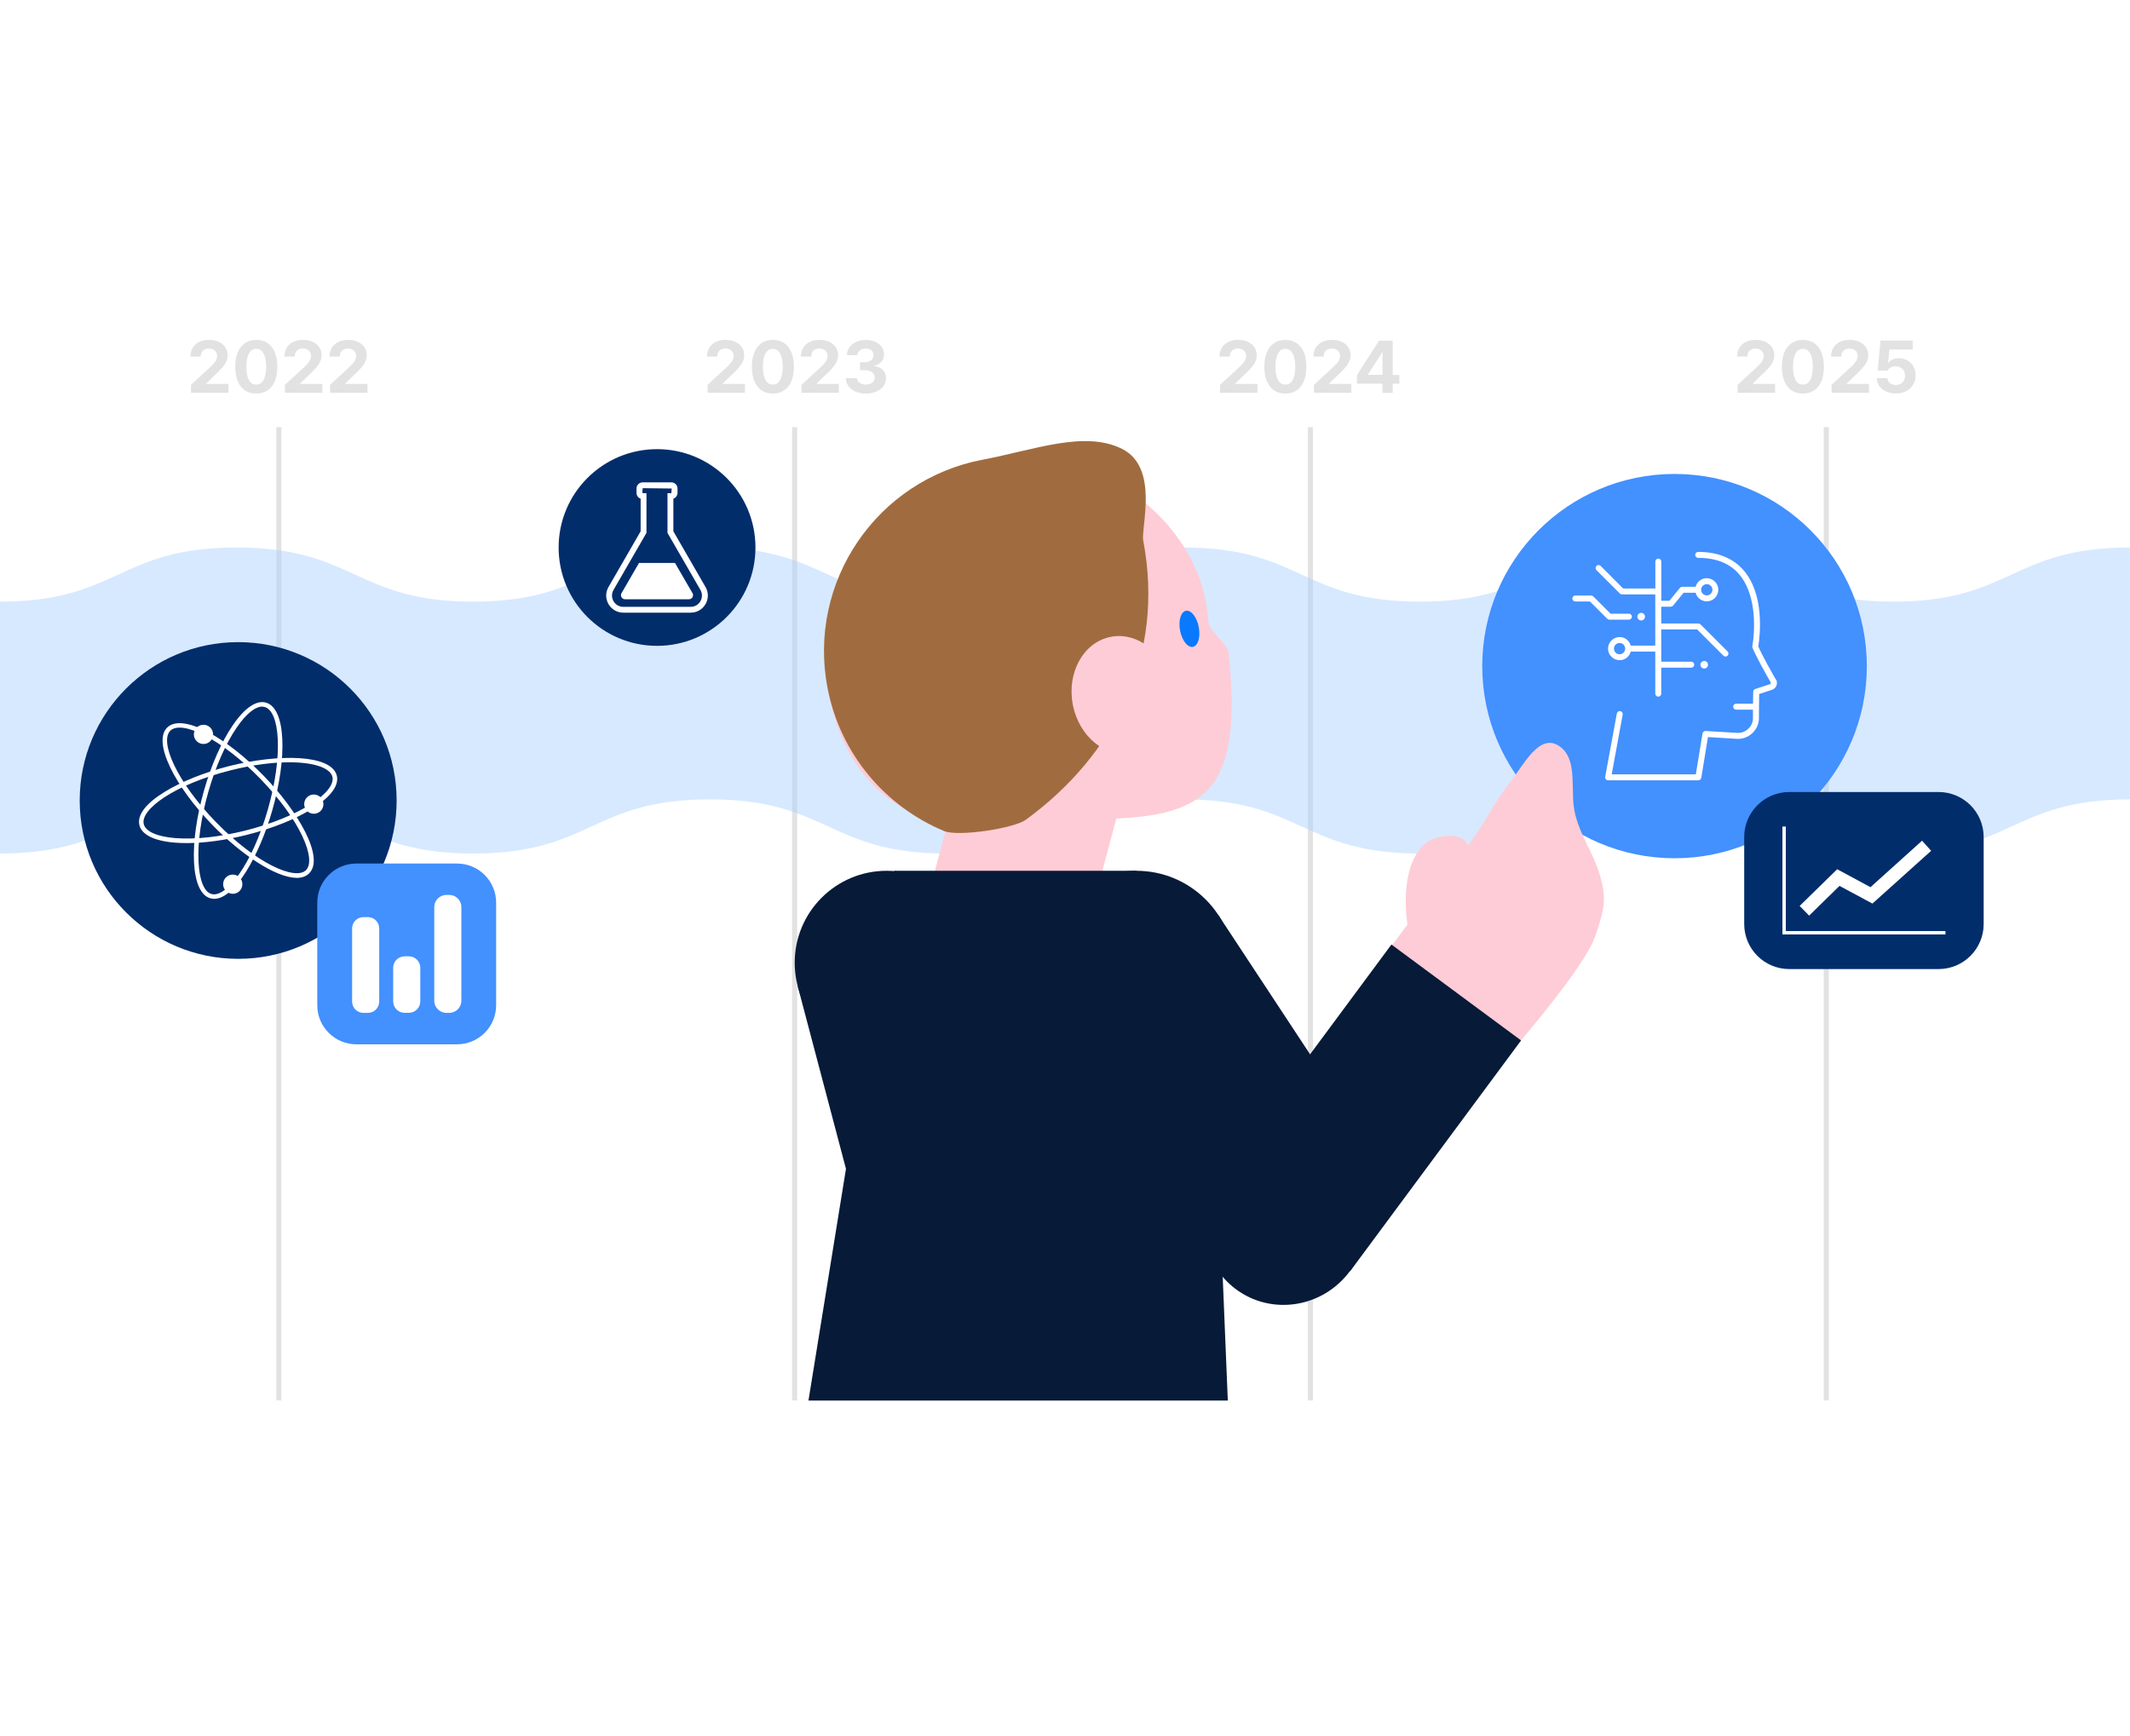 <svg width="520" height="424" viewBox="0 0 520 424" fill="none" xmlns="http://www.w3.org/2000/svg">
<rect width="520" height="424" fill="white"/>
<g clip-path="url(#clip0_944_953)">
<g opacity="0.57">
<path d="M424.161 94.015L428.744 89.797C429.936 88.656 430.581 87.962 430.581 86.936C430.581 85.795 429.721 85.1 428.562 85.1C427.371 85.1 426.577 85.845 426.593 87.069H424.078C424.078 84.571 425.915 82.984 428.612 82.984C431.309 82.984 433.162 84.538 433.162 86.754C433.162 88.21 432.451 89.401 429.836 91.782L427.9 93.668V93.734H433.344V95.917H424.21V93.998L424.161 94.015Z" fill="#CCCCCC"/>
<path d="M435.016 89.549C435.016 85.382 436.968 83 440.145 83C443.322 83 445.275 85.382 445.275 89.549C445.275 93.717 443.339 96.099 440.145 96.099C436.952 96.099 435.016 93.717 435.016 89.549ZM440.145 93.916C441.618 93.916 442.561 92.493 442.561 89.549C442.561 86.639 441.618 85.167 440.145 85.167C438.672 85.167 437.729 86.639 437.729 89.549C437.713 92.493 438.656 93.916 440.145 93.916Z" fill="#CCCCCC"/>
<path d="M447.094 94.015L451.678 89.797C452.869 88.656 453.515 87.962 453.515 86.936C453.515 85.795 452.654 85.1 451.496 85.1C450.305 85.1 449.51 85.845 449.527 87.069H447.012C447.012 84.571 448.848 82.984 451.546 82.984C454.243 82.984 456.096 84.538 456.096 86.754C456.096 88.21 455.384 89.401 452.77 91.782L450.834 93.668V93.734H456.278V95.917H447.144V93.998L447.094 94.015Z" fill="#CCCCCC"/>
<path d="M458.165 92.328H460.746C460.813 93.32 461.723 94.015 462.831 93.998C464.155 93.998 465.098 93.072 465.082 91.749C465.082 90.393 464.138 89.45 462.798 89.434C461.838 89.434 461.16 89.797 460.796 90.509H458.397L459.092 83.165H466.951V85.332H461.276L460.928 88.557H461.028C461.491 87.929 462.467 87.482 463.576 87.482C465.925 87.482 467.663 89.219 467.663 91.666C467.663 94.246 465.71 96.082 462.831 96.082C460.167 96.082 458.215 94.511 458.182 92.311L458.165 92.328Z" fill="#CCCCCC"/>
<path d="M297.809 94.015L302.393 89.797C303.584 88.656 304.229 87.962 304.229 86.936C304.229 85.795 303.369 85.1 302.211 85.1C301.019 85.1 300.225 85.845 300.242 87.069H297.727C297.727 84.571 299.563 82.984 302.26 82.984C304.958 82.984 306.811 84.538 306.811 86.754C306.811 88.21 306.099 89.401 303.485 91.782L301.549 93.668V93.734H306.993V95.917H297.859V93.998L297.809 94.015Z" fill="#CCCCCC"/>
<path d="M308.664 89.549C308.664 85.382 310.617 83 313.794 83C316.971 83 318.923 85.382 318.923 89.549C318.923 93.717 316.987 96.099 313.794 96.099C310.6 96.099 308.664 93.717 308.664 89.549ZM313.794 93.916C315.266 93.916 316.209 92.493 316.209 89.549C316.209 86.639 315.266 85.167 313.794 85.167C312.321 85.167 311.378 86.639 311.378 89.549C311.361 92.493 312.304 93.916 313.794 93.916Z" fill="#CCCCCC"/>
<path d="M320.726 94.015L325.31 89.797C326.501 88.656 327.146 87.962 327.146 86.936C327.146 85.795 326.286 85.1 325.128 85.1C323.936 85.1 323.142 85.845 323.159 87.069H320.644C320.644 84.571 322.48 82.984 325.177 82.984C327.875 82.984 329.728 84.538 329.728 86.754C329.728 88.21 329.016 89.401 326.402 91.782L324.466 93.668V93.734H329.91V95.917H320.776V93.998L320.726 94.015Z" fill="#CCCCCC"/>
<path d="M331.283 91.584L336.677 83.182H340.003V91.551H341.625V93.684H340.003V95.933H337.488V93.684H331.283V91.584ZM337.521 91.551V86.076H337.406L333.964 91.435V91.534H337.521V91.551Z" fill="#CCCCCC"/>
<path d="M172.682 94.015L177.266 89.797C178.457 88.656 179.103 87.962 179.103 86.936C179.103 85.795 178.242 85.1 177.084 85.1C175.892 85.1 175.098 85.845 175.115 87.069H172.6C172.6 84.571 174.436 82.984 177.133 82.984C179.831 82.984 181.684 84.538 181.684 86.754C181.684 88.21 180.972 89.401 178.358 91.782L176.422 93.668V93.734H181.866V95.917H172.732V93.998L172.682 94.015Z" fill="#CCCCCC"/>
<path d="M183.554 89.549C183.554 85.382 185.506 83 188.683 83C191.86 83 193.813 85.382 193.813 89.549C193.813 93.717 191.877 96.099 188.683 96.099C185.49 96.099 183.554 93.717 183.554 89.549ZM188.667 93.916C190.139 93.916 191.083 92.493 191.083 89.549C191.083 86.639 190.139 85.167 188.667 85.167C187.194 85.167 186.251 86.639 186.251 89.549C186.234 92.493 187.177 93.916 188.667 93.916Z" fill="#CCCCCC"/>
<path d="M195.616 94.015L200.199 89.797C201.391 88.656 202.036 87.962 202.036 86.936C202.036 85.795 201.176 85.1 200.017 85.1C198.826 85.1 198.032 85.845 198.048 87.069H195.533C195.533 84.571 197.37 82.984 200.067 82.984C202.764 82.984 204.617 84.538 204.617 86.754C204.617 88.21 203.906 89.401 201.291 91.782L199.356 93.668V93.734H204.799V95.917H195.666V93.998L195.616 94.015Z" fill="#CCCCCC"/>
<path d="M206.504 92.328H209.184C209.234 93.287 210.161 93.899 211.385 93.916C212.659 93.916 213.569 93.204 213.553 92.179C213.553 91.137 212.643 90.409 211.137 90.393H209.962V88.441H211.137C212.395 88.441 213.272 87.747 213.272 86.754C213.272 85.778 212.527 85.1 211.402 85.117C210.277 85.117 209.35 85.746 209.3 86.721H206.769C206.818 84.522 208.787 83 211.402 83C214.016 83 215.836 84.571 215.82 86.589C215.82 88.011 214.827 89.037 213.404 89.285V89.384C215.274 89.616 216.316 90.757 216.3 92.344C216.316 94.528 214.248 96.099 211.369 96.099C208.49 96.099 206.554 94.561 206.504 92.328Z" fill="#CCCCCC"/>
<path d="M46.579 94.015L51.162 89.797C52.354 88.656 52.999 87.962 52.999 86.936C52.999 85.795 52.139 85.1 50.98 85.1C49.789 85.1 48.995 85.845 49.011 87.069H46.496C46.496 84.571 48.333 82.984 51.03 82.984C53.727 82.984 55.58 84.538 55.58 86.754C55.58 88.21 54.869 89.401 52.254 91.782L50.318 93.668V93.734H55.762V95.917H46.629V93.998L46.579 94.015Z" fill="#CCCCCC"/>
<path d="M57.434 89.549C57.434 85.382 59.386 83 62.563 83C65.74 83 67.693 85.382 67.693 89.549C67.693 93.717 65.757 96.099 62.563 96.099C59.37 96.099 57.434 93.717 57.434 89.549ZM62.563 93.916C64.036 93.916 64.979 92.493 64.979 89.549C64.979 86.639 64.036 85.167 62.563 85.167C61.09 85.167 60.147 86.639 60.147 89.549C60.131 92.493 61.074 93.916 62.563 93.916Z" fill="#CCCCCC"/>
<path d="M69.512 94.015L74.096 89.797C75.287 88.656 75.933 87.962 75.933 86.936C75.933 85.795 75.072 85.1 73.914 85.1C72.722 85.1 71.928 85.845 71.945 87.069H69.43C69.43 84.571 71.266 82.984 73.963 82.984C76.661 82.984 78.514 84.538 78.514 86.754C78.514 88.21 77.802 89.401 75.188 91.782L73.252 93.668V93.734H78.696V95.917H69.562V93.998L69.512 94.015Z" fill="#CCCCCC"/>
<path d="M80.533 94.015L85.116 89.797C86.308 88.656 86.953 87.962 86.953 86.936C86.953 85.795 86.093 85.1 84.934 85.1C83.743 85.1 82.949 85.845 82.965 87.069H80.45C80.45 84.571 82.287 82.984 84.984 82.984C87.681 82.984 89.534 84.538 89.534 86.754C89.534 88.21 88.823 89.401 86.209 91.782L84.272 93.668V93.734H89.716V95.917H80.583V93.998L80.533 94.015Z" fill="#CCCCCC"/>
<path d="M68.702 104.302H67.461V342H68.702V104.302Z" fill="#CCCCCC"/>
<path d="M194.623 104.302H193.382V342H194.623V104.302Z" fill="#CCCCCC"/>
<path d="M320.545 104.302H319.304V342H320.545V104.302Z" fill="#CCCCCC"/>
<path d="M446.466 104.302H445.225V342H446.466V104.302Z" fill="#CCCCCC"/>
</g>
<path opacity="0.49" d="M0 146.907C28.874 146.907 28.874 133.692 57.765 133.692C86.656 133.692 86.656 146.907 115.53 146.907C144.404 146.907 144.421 133.692 173.295 133.692C202.169 133.692 202.185 146.907 231.076 146.907C259.967 146.907 259.967 133.692 288.858 133.692C317.748 133.692 317.748 146.907 346.639 146.907C375.53 146.907 375.53 133.692 404.421 133.692C433.311 133.692 433.311 146.907 462.202 146.907C491.093 146.907 491.093 133.692 519.983 133.692V195.2C491.093 195.2 491.093 208.415 462.202 208.415C433.311 208.415 433.311 195.2 404.421 195.2C375.53 195.2 375.53 208.415 346.639 208.415C317.748 208.415 317.748 195.2 288.858 195.2C259.967 195.2 259.967 208.415 231.076 208.415C202.185 208.415 202.185 195.2 173.295 195.2C144.404 195.2 144.404 208.415 115.53 208.415C86.656 208.415 86.639 195.2 57.765 195.2C28.891 195.2 28.891 208.415 0 208.415L0 146.907Z" fill="#AED3FF"/>
<path d="M408.806 209.573C434.732 209.573 455.749 188.565 455.749 162.652C455.749 136.738 434.732 115.731 408.806 115.731C382.88 115.731 361.862 136.738 361.862 162.652C361.862 188.565 382.88 209.573 408.806 209.573Z" fill="#4390FF"/>
<path d="M433.526 165.91C432.517 164.14 430.118 159.906 429.257 157.839C429.737 154.729 430.713 145.186 425.733 139.332C423.152 136.305 419.395 134.767 414.58 134.767C414.183 134.767 413.852 135.098 413.852 135.495C413.852 135.892 414.183 136.222 414.58 136.222C418.965 136.222 422.341 137.579 424.624 140.274C428.347 144.657 428.711 152.199 427.801 157.806C427.785 157.938 427.801 158.07 427.851 158.186C428.645 160.187 430.962 164.339 432.285 166.637C432.352 166.737 432.319 166.836 432.302 166.886C432.285 166.935 432.236 167.018 432.12 167.067L428.513 168.242C428.215 168.341 428.016 168.606 428.016 168.92C428.016 168.936 427.983 170.177 427.967 171.831H423.847C423.449 171.831 423.118 172.161 423.118 172.558C423.118 172.955 423.449 173.286 423.847 173.286H427.95C427.95 173.997 427.95 174.758 427.95 175.502C427.95 176.362 427.503 177.305 426.775 177.983C426.031 178.678 425.088 179.025 424.128 178.959L416.4 178.496C416.053 178.479 415.705 178.744 415.639 179.108L414.001 189.081H393.467L396.147 174.493C396.213 174.097 395.965 173.716 395.568 173.65C395.171 173.567 394.79 173.832 394.724 174.229L391.878 189.676C391.845 189.891 391.895 190.106 392.027 190.272C392.159 190.437 392.374 190.536 392.59 190.536H414.613C414.977 190.536 415.275 190.272 415.341 189.924L416.963 179.984L424.029 180.414C425.402 180.497 426.726 180.017 427.768 179.058C428.794 178.099 429.406 176.776 429.406 175.502C429.406 173.088 429.456 170.541 429.472 169.466L432.6 168.44C433.096 168.275 433.51 167.894 433.692 167.398C433.89 166.902 433.841 166.356 433.576 165.893L433.526 165.91Z" fill="white"/>
<path d="M395.419 144.922C395.551 145.054 395.733 145.137 395.932 145.137H404.106V157.657H398.116C397.785 156.449 396.709 155.556 395.402 155.556C393.847 155.556 392.573 156.83 392.573 158.385C392.573 159.939 393.847 161.213 395.402 161.213C396.709 161.213 397.802 160.32 398.116 159.112H404.106V169.383C404.106 169.78 404.437 170.111 404.834 170.111C405.231 170.111 405.562 169.78 405.562 169.383V163.032H412.892C413.289 163.032 413.62 162.701 413.62 162.304C413.62 161.907 413.289 161.577 412.892 161.577H405.562V153.704H414.332L420.735 160.105C420.884 160.253 421.066 160.32 421.248 160.32C421.43 160.32 421.629 160.253 421.761 160.105C422.043 159.823 422.043 159.36 421.761 159.079L415.143 152.464C415.01 152.331 414.828 152.249 414.63 152.249H405.562V148.147H407.879C408.094 148.147 408.309 148.048 408.441 147.882L411.022 144.74H413.951C414.282 145.947 415.358 146.84 416.665 146.84C418.22 146.84 419.494 145.567 419.494 144.012C419.494 142.458 418.22 141.184 416.665 141.184C415.358 141.184 414.266 142.077 413.951 143.284H410.691C410.476 143.284 410.261 143.384 410.129 143.549L407.548 146.691H405.579V137.115C405.579 136.719 405.248 136.388 404.85 136.388C404.453 136.388 404.122 136.719 404.122 137.115V143.698H396.263L390.769 138.19C390.488 137.909 390.024 137.909 389.743 138.19C389.462 138.472 389.462 138.935 389.743 139.216L395.452 144.922H395.419ZM395.386 159.757C394.625 159.757 394.012 159.145 394.012 158.385C394.012 157.624 394.625 157.012 395.386 157.012C396.147 157.012 396.759 157.624 396.759 158.385C396.759 159.145 396.147 159.757 395.386 159.757ZM416.681 142.639C417.443 142.639 418.055 143.251 418.055 144.012C418.055 144.773 417.443 145.385 416.681 145.385C415.92 145.385 415.308 144.773 415.308 144.012C415.308 143.251 415.92 142.639 416.681 142.639Z" fill="white"/>
<path d="M401.591 150.578C401.591 150.065 401.177 149.652 400.664 149.652C400.151 149.652 399.737 150.065 399.737 150.578C399.737 151.091 400.151 151.504 400.664 151.504C401.177 151.504 401.591 151.091 401.591 150.578Z" fill="white"/>
<path d="M416.053 163.247C416.564 163.247 416.979 162.832 416.979 162.321C416.979 161.809 416.564 161.395 416.053 161.395C415.541 161.395 415.126 161.809 415.126 162.321C415.126 162.832 415.541 163.247 416.053 163.247Z" fill="white"/>
<path d="M392.887 151.306H397.669C398.066 151.306 398.397 150.975 398.397 150.578C398.397 150.181 398.066 149.85 397.669 149.85H393.185L388.966 145.633C388.833 145.501 388.651 145.418 388.453 145.418H384.581C384.183 145.418 383.853 145.749 383.853 146.146C383.853 146.543 384.183 146.873 384.581 146.873H388.155L392.374 151.091C392.507 151.223 392.689 151.306 392.887 151.306Z" fill="white"/>
<path d="M334.527 237.92L343.612 225.764C343.612 225.764 341.229 212.103 347.748 206.149C350.396 203.734 357.412 203.007 358.338 206.463C362.922 200.542 364.03 196.986 368.614 191.066C372.089 186.583 375.795 179.025 380.561 182.118C384.962 184.963 383.572 191.545 384.184 196.755C384.896 202.891 389.049 208.068 390.687 214.022C392.16 219.397 391.829 221.795 389.33 228.89C386.832 235.985 371.294 254.079 371.294 254.079" fill="#FECCD6"/>
<path d="M264.319 230.544H223.448L234.022 191.049H274.892L264.319 230.544Z" fill="#FECCD6"/>
<path d="M295.013 151.852C295.162 154.283 299.696 157.061 299.944 159.41C301.549 175.32 301.317 189.792 291.389 195.647C280.865 201.832 264.666 198.888 253.365 201.055C227.386 206.033 207.398 195.928 202.301 169.35C197.205 142.772 214.132 117.186 240.111 112.208C266.089 107.23 293.507 126.398 295.013 151.835V151.852Z" fill="#FECCD6"/>
<path d="M239.813 112.274C214 117.219 197.073 142.143 202.02 167.944C205.148 184.251 216.25 197.003 230.514 202.94C233.873 204.346 247.507 202.312 250.453 200.162C272.112 184.351 284.473 160.072 279.095 131.988C278.5 128.846 283.05 114.176 273.933 109.611C264.815 105.046 252.604 109.826 239.813 112.274Z" fill="#A06C3F"/>
<path d="M276.659 183.992C283.301 182.721 287.464 175.312 285.956 167.445C284.449 159.577 277.843 154.229 271.201 155.501C264.559 156.772 260.397 164.18 261.904 172.048C263.411 179.916 270.017 185.263 276.659 183.992Z" fill="#FECCD6"/>
<path d="M299.746 342H197.371L218.303 212.632H277.425L297.082 277.316L299.746 342Z" fill="#071A38"/>
<path d="M277.424 260.463C290.638 260.463 301.35 249.756 301.35 236.548C301.35 223.34 290.638 212.632 277.424 212.632C264.209 212.632 253.497 223.34 253.497 236.548C253.497 249.756 264.209 260.463 277.424 260.463Z" fill="#071A38"/>
<path d="M297.412 223.415L257.43 249.726L296.747 309.415L336.729 283.104L297.412 223.415Z" fill="#071A38"/>
<path d="M329.545 310.404C336.144 301.49 334.407 289.022 325.665 282.557C316.924 276.091 304.487 278.076 297.888 286.99C291.289 295.904 293.026 308.371 301.768 314.837C310.51 321.302 322.946 319.318 329.545 310.404Z" fill="#071A38"/>
<path d="M297.939 287.015L329.592 310.435L371.343 254.058L339.69 230.639L297.939 287.015Z" fill="#071A38"/>
<path d="M216.466 257.519C228.867 257.519 238.92 247.471 238.92 235.076C238.92 222.681 228.867 212.632 216.466 212.632C204.065 212.632 194.012 222.681 194.012 235.076C194.012 247.471 204.065 257.519 216.466 257.519Z" fill="#071A38"/>
<path d="M238.169 229.364L194.749 240.822L211.873 305.65L255.293 294.191L238.169 229.364Z" fill="#071A38"/>
<path d="M291.22 157.949C292.476 157.709 293.117 155.543 292.652 153.112C292.186 150.681 290.79 148.905 289.533 149.145C288.276 149.386 287.635 151.552 288.101 153.983C288.567 156.414 289.963 158.19 291.22 157.949Z" fill="#0979FF"/>
<path d="M58.145 234.133C79.511 234.133 96.832 216.821 96.832 195.465C96.832 174.109 79.511 156.797 58.145 156.797C36.779 156.797 19.459 174.109 19.459 195.465C19.459 216.821 36.779 234.133 58.145 234.133Z" fill="#022D6B"/>
<path d="M56.822 218.256C58.12 218.256 59.172 217.204 59.172 215.907C59.172 214.61 58.12 213.558 56.822 213.558C55.525 213.558 54.473 214.61 54.473 215.907C54.473 217.204 55.525 218.256 56.822 218.256Z" fill="white"/>
<path d="M76.612 198.707C77.91 198.707 78.962 197.655 78.962 196.358C78.962 195.061 77.91 194.009 76.612 194.009C75.315 194.009 74.263 195.061 74.263 196.358C74.263 197.655 75.315 198.707 76.612 198.707Z" fill="white"/>
<path d="M49.674 181.671C50.971 181.671 52.023 180.62 52.023 179.323C52.023 178.026 50.971 176.974 49.674 176.974C48.376 176.974 47.324 178.026 47.324 179.323C47.324 180.62 48.376 181.671 49.674 181.671Z" fill="white"/>
<path d="M45.587 205.868C44.627 205.868 43.717 205.835 42.84 205.769C37.76 205.388 34.633 203.867 34.037 201.518C32.713 196.259 44.18 190.024 56.011 187.047C67.859 184.07 80.898 184.136 82.222 189.395C82.817 191.744 80.782 194.555 76.48 197.301C72.36 199.947 66.585 202.279 60.231 203.867C55.019 205.173 49.922 205.868 45.57 205.868H45.587ZM70.639 186.137C66.651 186.137 61.753 186.732 56.276 188.105C42.509 191.578 34.203 197.698 35.096 201.237C35.559 203.073 38.406 204.313 42.906 204.661C47.672 205.024 53.728 204.363 59.966 202.792C66.204 201.22 71.863 198.938 75.884 196.358C79.69 193.927 81.609 191.479 81.146 189.66C80.6 187.526 76.678 186.137 70.622 186.137H70.639Z" fill="white"/>
<path d="M72.426 214.352C67.33 214.352 58.758 208.564 51.908 201.502C47.341 196.805 43.668 191.793 41.55 187.377C39.349 182.78 39.084 179.323 40.838 177.636C42.576 175.949 46.034 176.313 50.551 178.645C54.903 180.894 59.801 184.731 64.368 189.428C72.873 198.194 79.343 209.523 75.438 213.294C74.677 214.022 73.651 214.369 72.426 214.369V214.352ZM52.702 200.724C62.597 210.912 72.046 215.03 74.677 212.5C77.308 209.953 73.469 200.377 63.574 190.189C59.089 185.575 54.291 181.82 50.038 179.621C46.034 177.537 42.956 177.107 41.599 178.413C40.243 179.72 40.59 182.813 42.543 186.881C44.611 191.198 48.218 196.11 52.702 200.724Z" fill="white"/>
<path d="M52.305 219.479C51.991 219.479 51.66 219.43 51.346 219.347C49.013 218.686 47.606 215.51 47.358 210.433C47.126 205.537 48.003 199.385 49.79 193.083C51.577 186.782 54.092 181.093 56.856 177.057C59.735 172.856 62.597 170.905 64.93 171.566C67.264 172.228 68.687 175.403 68.918 180.481C69.15 185.376 68.273 191.529 66.486 197.83C63.342 208.861 57.352 219.479 52.289 219.479H52.305ZM64.004 172.542C62.267 172.542 60.033 174.361 57.766 177.686C55.069 181.638 52.62 187.212 50.849 193.398C49.095 199.583 48.235 205.62 48.467 210.4C48.665 214.915 49.823 217.792 51.643 218.305C55.168 219.298 61.538 211.21 65.427 197.549C67.181 191.363 68.041 185.326 67.81 180.547C67.611 176.032 66.436 173.154 64.633 172.641C64.434 172.592 64.219 172.558 64.004 172.558V172.542Z" fill="white"/>
<path d="M111.576 210.863H87.004C81.731 210.863 77.456 215.135 77.456 220.406V245.462C77.456 250.733 81.731 255.005 87.004 255.005H111.576C116.849 255.005 121.123 250.733 121.123 245.462V220.406C121.123 215.135 116.849 210.863 111.576 210.863Z" fill="#4390FF"/>
<path d="M109.656 218.52H108.994C107.349 218.52 106.016 219.853 106.016 221.497V244.354C106.016 245.998 107.349 247.331 108.994 247.331H109.656C111.301 247.331 112.634 245.998 112.634 244.354V221.497C112.634 219.853 111.301 218.52 109.656 218.52Z" fill="white"/>
<path d="M99.811 233.521H98.785C97.24 233.521 95.988 234.772 95.988 236.316V244.519C95.988 246.063 97.24 247.314 98.785 247.314H99.811C101.355 247.314 102.607 246.063 102.607 244.519V236.316C102.607 234.772 101.355 233.521 99.811 233.521Z" fill="white"/>
<path d="M89.816 223.945H88.724C87.198 223.945 85.961 225.182 85.961 226.707V244.569C85.961 246.094 87.198 247.331 88.724 247.331H89.816C91.343 247.331 92.58 246.094 92.58 244.569V226.707C92.58 225.182 91.343 223.945 89.816 223.945Z" fill="white"/>
<path d="M473.272 193.397H436.819C430.742 193.397 425.815 198.322 425.815 204.396V225.632C425.815 231.706 430.742 236.63 436.819 236.63H473.272C479.349 236.63 484.275 231.706 484.275 225.632V204.396C484.275 198.322 479.349 193.397 473.272 193.397Z" fill="#022D6B"/>
<path d="M474.943 228.179H435.147V201.832H435.975V227.352H474.943V228.179Z" fill="white"/>
<path d="M441.667 223.581L439.351 221.216L448.518 212.252L456.642 216.635L469.234 205.289L471.451 207.753L457.122 220.637L449.08 216.32L441.667 223.581Z" fill="white"/>
<path d="M160.405 157.706C173.674 157.706 184.431 146.955 184.431 133.692C184.431 120.429 173.674 109.677 160.405 109.677C147.136 109.677 136.379 120.429 136.379 133.692C136.379 146.955 147.136 157.706 160.405 157.706Z" fill="#022D6B"/>
<path d="M168.628 149.602H152.181C150.675 149.602 149.318 148.825 148.557 147.518C147.796 146.212 147.796 144.641 148.557 143.334L156.4 129.739V121.767C155.805 121.569 155.391 121.006 155.391 120.345V119.286C155.391 118.459 156.069 117.781 156.897 117.781H163.896C164.723 117.781 165.402 118.459 165.402 119.286V120.345C165.402 121.006 164.972 121.569 164.392 121.767V129.739L172.236 143.334C172.997 144.641 172.997 146.212 172.236 147.518C171.475 148.825 170.134 149.602 168.612 149.602H168.628ZM156.897 119.204L156.814 120.345L157.112 120.428H157.823V130.119L149.782 144.045C149.285 144.905 149.285 145.947 149.782 146.807C150.278 147.667 151.172 148.18 152.164 148.18H168.612C169.605 148.18 170.498 147.667 170.995 146.807C171.491 145.947 171.491 144.905 170.995 144.045L162.953 130.119V120.428H163.896L163.979 119.286L156.897 119.204Z" fill="white"/>
<path d="M164.789 137.463H156.003L151.734 144.839C151.469 145.286 151.651 145.683 151.734 145.831C151.817 145.98 152.081 146.328 152.594 146.328H168.198C168.711 146.328 168.976 145.98 169.059 145.831C169.141 145.683 169.323 145.286 169.059 144.839L164.789 137.463Z" fill="white"/>
</g>
<defs>
<clipPath id="clip0_944_953">
<rect width="520" height="259" fill="white" transform="translate(0 83)"/>
</clipPath>
</defs>
</svg>
